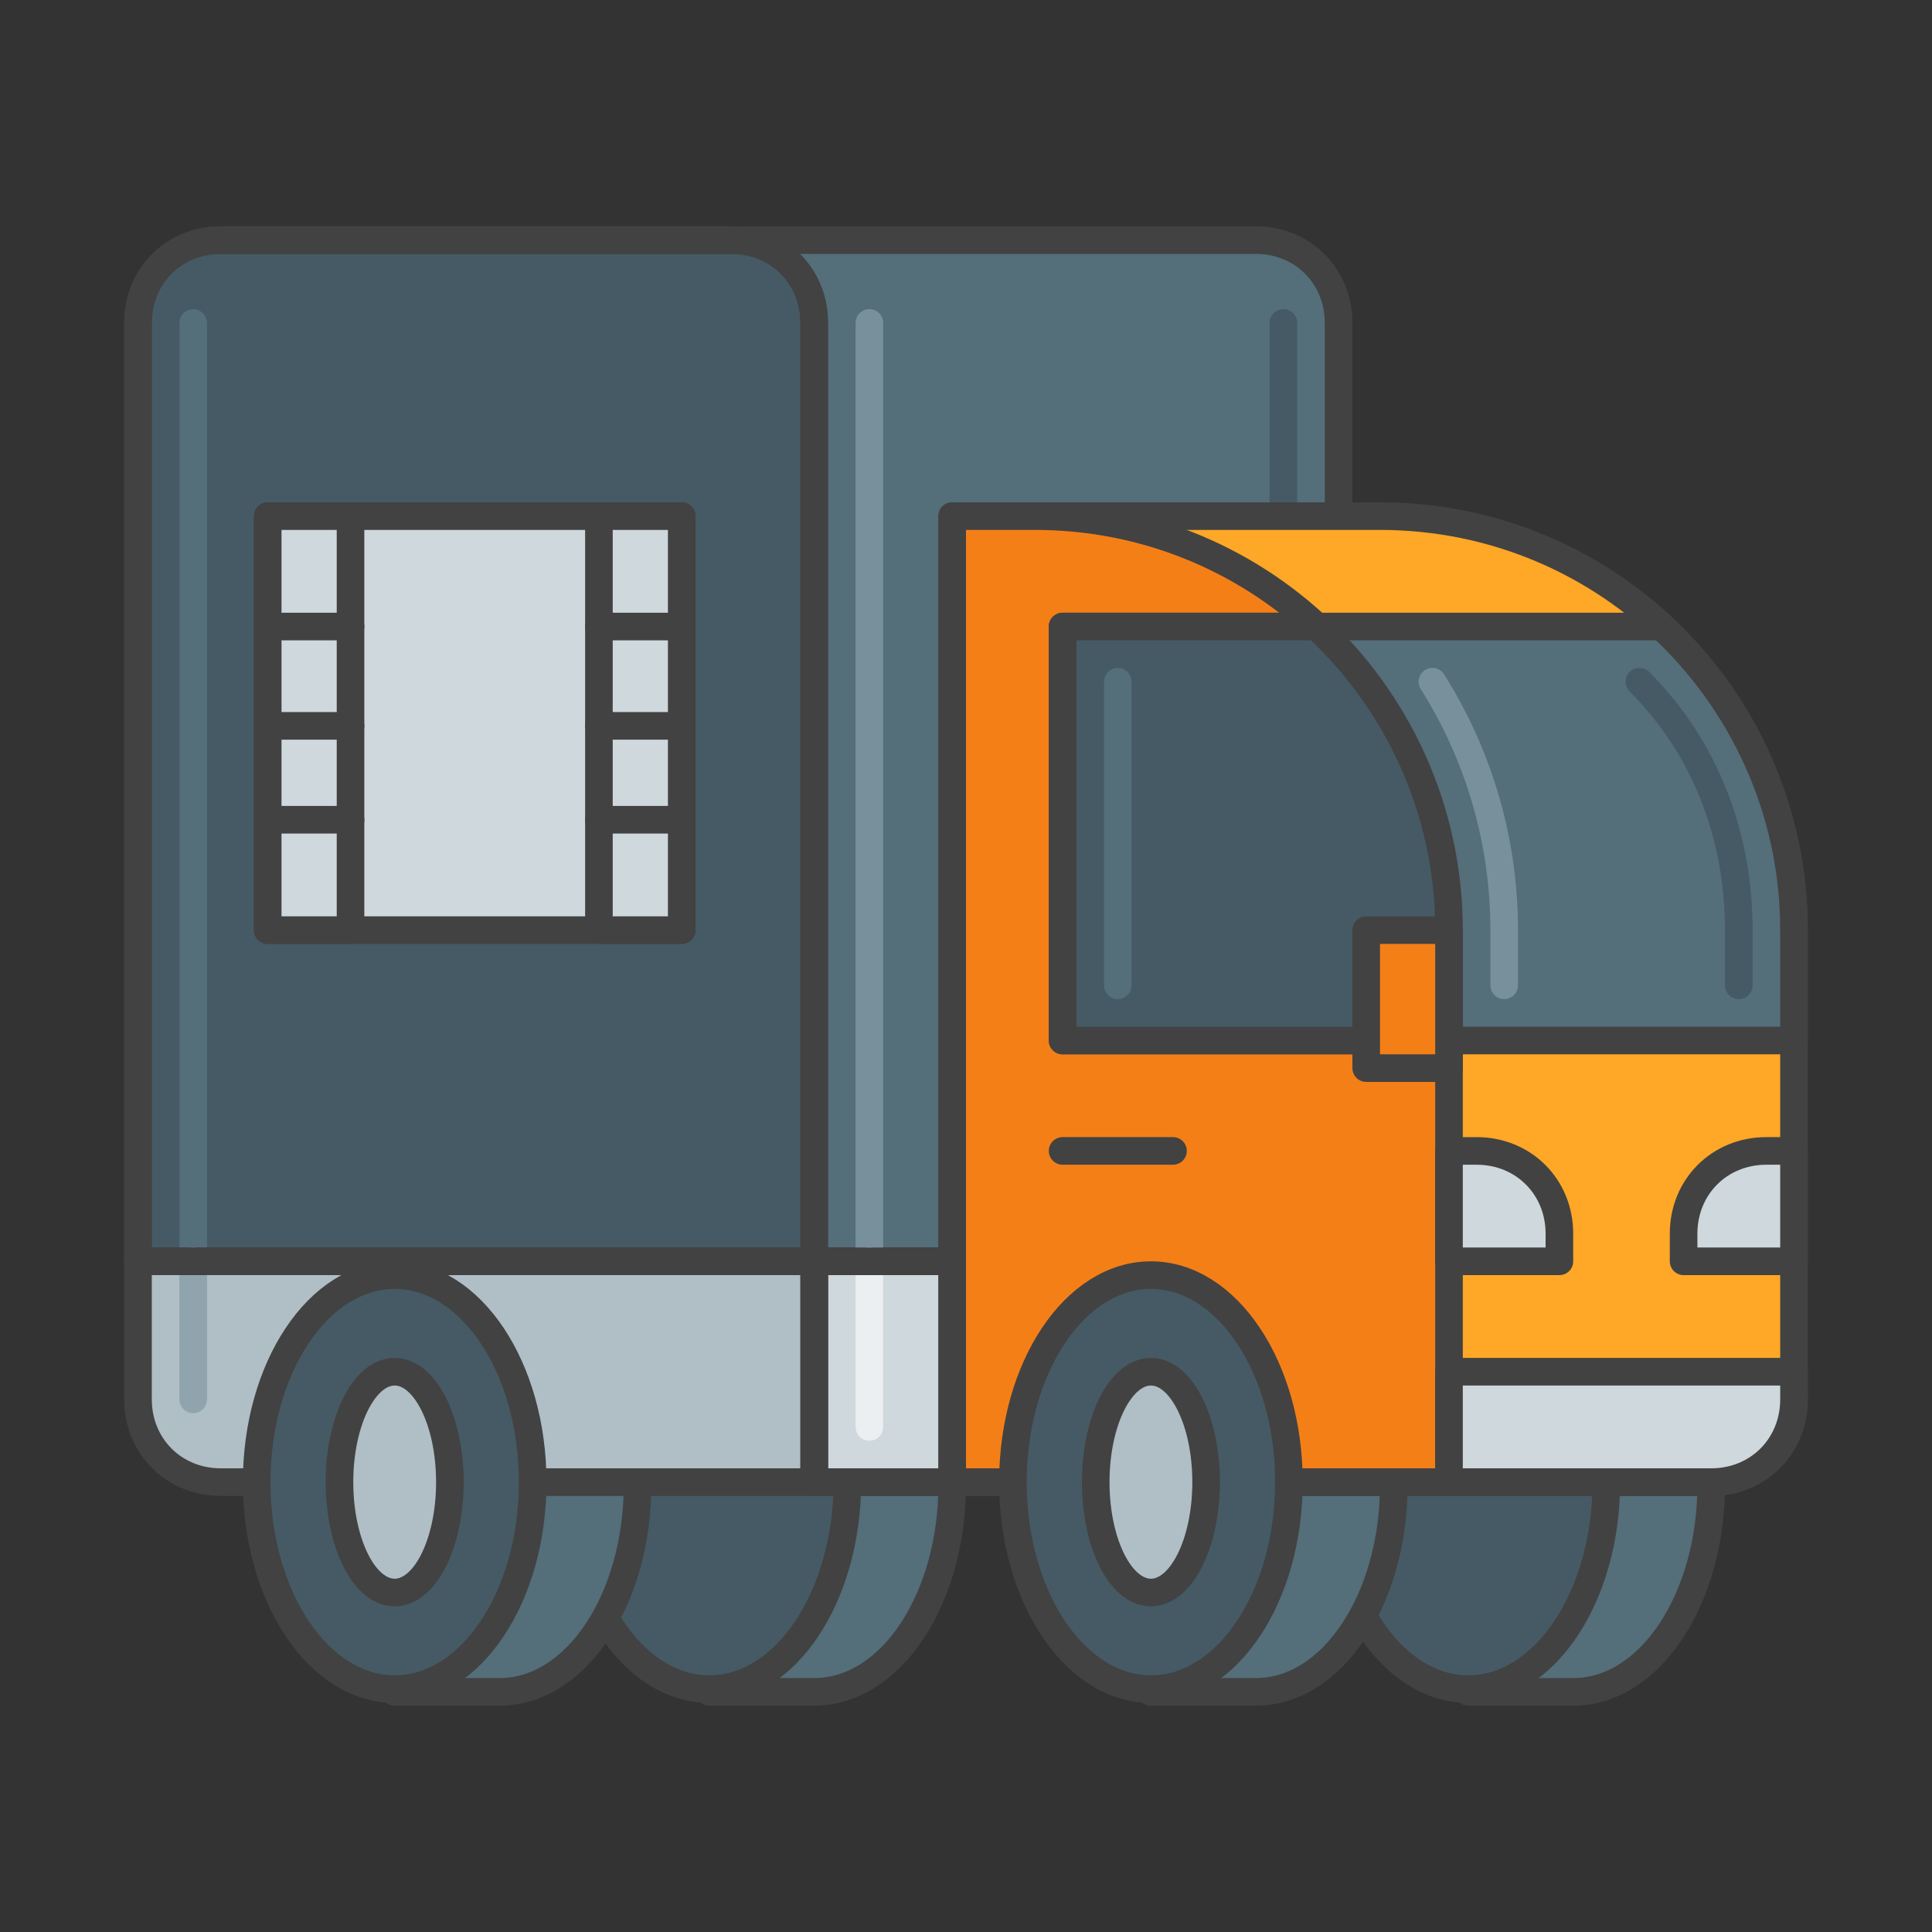 <?xml version="1.0" encoding="utf-8"?>
<!-- Generator: Adobe Illustrator 26.1.0, SVG Export Plug-In . SVG Version: 6.00 Build 0)  -->
<svg version="1.1" id="Layer_1" xmlns="http://www.w3.org/2000/svg" xmlns:xlink="http://www.w3.org/1999/xlink" x="0px" y="0px"
	 viewBox="0 0 70 70" style="enable-background:new 0 0 70 70;" xml:space="preserve">
<rect x="0" y="0" width="70" height="70" fill="#333333" stroke="none"/>
<style type="text/css">
	.st0{display:none;}
	.st1{display:inline;}
	.st2{display:inline;clip-path:url(#SVGID_00000181078683600729606670000009141224221483099810_);}
	.st3{fill:#A9AFC3;}
	.st4{fill:#546E7A;stroke:#424242;stroke-linecap:round;stroke-linejoin:round;stroke-miterlimit:10;}
	.st5{fill:#455A64;stroke:#424242;stroke-linecap:round;stroke-linejoin:round;stroke-miterlimit:10;}
	.st6{fill:#CFD8DC;stroke:#424242;stroke-linecap:round;stroke-linejoin:round;stroke-miterlimit:10;}
	.st7{fill:none;stroke:#546E7A;stroke-linecap:round;stroke-linejoin:round;stroke-miterlimit:10;}
	.st8{fill:none;stroke:#424242;stroke-linecap:round;stroke-linejoin:round;stroke-miterlimit:10;}
	.st9{fill:#B0BEC5;stroke:#424242;stroke-linecap:round;stroke-linejoin:round;stroke-miterlimit:10;}
	.st10{fill:none;stroke:#90A4AE;stroke-linecap:round;stroke-linejoin:round;stroke-miterlimit:10;}
	.st11{fill:none;stroke:#78909C;stroke-linecap:round;stroke-linejoin:round;stroke-miterlimit:10;}
	.st12{fill:none;stroke:#ECEFF1;stroke-linecap:round;stroke-linejoin:round;stroke-miterlimit:10;}
	.st13{fill:none;stroke:#455A64;stroke-linecap:round;stroke-linejoin:round;stroke-miterlimit:10;}
	.st14{fill:#FFA726;stroke:#424242;stroke-linecap:round;stroke-linejoin:round;stroke-miterlimit:10;}
	.st15{fill:#F57F17;stroke:#424242;stroke-linecap:round;stroke-linejoin:round;stroke-miterlimit:10;}
</style>
<g class="st0">
	<defs>
		<rect id="SVGID_1_" width="70" height="70"/>
	</defs>
	<clipPath id="SVGID_00000142163275285300564450000018430431880161229721_" class="st1">
		<use xlink:href="#SVGID_1_"  style="overflow:visible;"/>
	</clipPath>
	<g style="display:inline;clip-path:url(#SVGID_00000142163275285300564450000018430431880161229721_);">
		<path class="st3" d="M67.3,29.5h-1.2c-1.1-6.3-4.2-12.1-8.8-16.7c-6-6-14-9.3-22.4-9.3c-8.5,0-16.4,3.3-22.4,9.3
			c-4.7,4.7-7.7,10.5-8.8,16.9H2.4c-1.4,0-2.5,1.1-2.5,2.5v9.2c0,1.4,1.1,2.5,2.5,2.5h2c1.7,5.9,5.1,11.2,9.8,15.3
			c0.4,0.4,1.1,0.3,1.4-0.1c0.4-0.4,0.3-1.1-0.1-1.4c-1.2-1.1-2.4-2.2-3.4-3.4c1.6-0.7,3.2-1.2,4.8-1.7c0.8,1.4,1.6,2.7,2.6,3.9
			c2.1,2.7,4.5,5.1,7,7.1c-2.1-0.6-4.1-1.5-6-2.5c-0.5-0.3-1.1-0.1-1.4,0.4c-0.3,0.5-0.1,1.1,0.4,1.4c4.7,2.6,10,4,15.4,4
			c8.5,0,16.4-3.3,22.4-9.3c3.8-3.8,6.6-8.5,8-13.6h2c1.4,0,2.5-1.1,2.5-2.5V32C69.9,30.6,68.7,29.5,67.3,29.5z M64,29.5h-7.1
			c-0.1-0.5-0.2-1.1-0.3-1.6c-0.6-2.9-1.6-5.8-2.8-8.4c0.2-0.1,0.4-0.1,0.6-0.2c1.3-0.4,3-0.9,4.6-1.6C61.4,21.2,63.2,25.2,64,29.5z
			 M54.8,29.6H44.2c0-0.5-0.1-1-0.1-1.5c-0.2-2.3-0.5-4.5-0.9-6.6c2.9-0.3,5.8-0.8,8.5-1.4c1.3,2.6,2.3,5.4,2.9,8.3
			C54.6,28.7,54.7,29.2,54.8,29.6z M55.8,14.2c0.6,0.6,1.2,1.2,1.7,1.9c-1.4,0.5-2.7,1-3.9,1.3c-0.3,0.1-0.6,0.2-1,0.3
			c-0.6-1.2-1.4-2.3-2.1-3.4c-2-2.9-4.5-5.4-7.2-7.5C48,8.1,52.3,10.6,55.8,14.2z M38,5.6c4.4,2.5,8,5.7,10.9,9.8
			c0.6,0.9,1.2,1.8,1.7,2.7c-2.5,0.6-5.2,1-7.9,1.3c-1.2-5.5-3-10.3-5.2-13.8C37.7,5.6,37.9,5.6,38,5.6z M34.9,5.5
			C34.9,5.5,34.9,5.5,34.9,5.5c2.6,3.3,4.6,8.2,5.8,14.1c-2.2,0.2-4.4,0.2-6.7,0.2c-1.6,0-3.2-0.1-5-0.2
			C30.3,13.7,32.3,8.8,34.9,5.5C34.8,5.5,34.8,5.5,34.9,5.5z M32.2,5.6c-2.3,3.5-4.1,8.3-5.3,13.8c-2.6-0.2-5.3-0.6-8-1.2
			c0.6-1,1.2-1.9,1.8-2.8c2.9-4,6.5-7.3,10.9-9.8C31.9,5.6,32,5.6,32.2,5.6z M26.6,21.4c-0.4,2.1-0.7,4.3-0.9,6.6
			c0,0.5-0.1,1-0.1,1.5H14.9c0.1-0.4,0.2-0.9,0.2-1.3c0.6-2.9,1.5-5.6,2.8-8.2C20.9,20.8,23.8,21.2,26.6,21.4z M13.9,14.2
			c3.5-3.5,7.8-6.1,12.5-7.5c-2.8,2.1-5.2,4.6-7.2,7.5c-0.8,1.1-1.5,2.3-2.2,3.5c-1.6-0.4-3.2-1-4.8-1.6
			C12.7,15.4,13.3,14.8,13.9,14.2z M10.8,17.7c1.7,0.7,3.4,1.3,5.1,1.8c-1.3,2.6-2.2,5.4-2.8,8.3c-0.1,0.6-0.2,1.2-0.3,1.7H5.7
			C6.5,25.3,8.3,21.3,10.8,17.7z M2.4,41.9c-0.3,0-0.5-0.2-0.5-0.5v-9.2c0-0.3,0.2-0.5,0.5-0.5H32c0.6,0,1-0.5,1-1c0-0.6-0.5-1-1-1
			h-4.4c0-0.5,0.1-0.9,0.1-1.4c0.2-2.3,0.5-4.5,0.9-6.6c1.9,0.1,3.7,0.2,5.3,0.2c0.4,0,0.8,0,1.2,0c2,0,4-0.1,6-0.2
			c0.4,2.1,0.7,4.3,0.9,6.6c0,0.5,0.1,0.9,0.1,1.4h-3.7c-0.6,0-1,0.5-1,1c0,0.6,0.5,1,1,1h15.9v10.2L2.4,41.9L2.4,41.9z M54.1,43.9
			c-0.6,2.2-1.4,4.3-2.4,6.4c-2.7-0.6-5.6-1.1-8.5-1.4c0.3-1.6,0.5-3.3,0.7-5L54.1,43.9L54.1,43.9z M41.8,43.9
			c-0.2,1.6-0.4,3.2-0.7,4.8c-2.3-0.2-4.7-0.3-7.2-0.2c-1.7,0-3.5,0.1-5.3,0.2c-0.3-1.5-0.5-3.1-0.7-4.8H41.8z M10.9,52.6
			c-1.9-2.6-3.4-5.5-4.3-8.6h7c0.6,2.3,1.4,4.6,2.5,6.8C14.2,51.2,12.5,51.8,10.9,52.6z M15.6,43.9h10.2c0.2,1.7,0.4,3.3,0.7,4.9
			c-2.8,0.2-5.7,0.7-8.5,1.4C17,48.2,16.2,46.1,15.6,43.9z M31.7,64.6c-3.8-2.2-7.5-5.4-10.5-9.4c-0.8-1-1.5-2.1-2.1-3.2
			c2.7-0.6,5.4-1,7.9-1.2c0.4,1.9,0.9,3.6,1.4,5.3c0.8,2.5,2.1,5.8,3.8,8.5C32,64.7,31.9,64.6,31.7,64.6z M34.9,64.8
			C34.8,64.8,34.8,64.8,34.9,64.8c-1.7-2.1-3.2-5.3-4.5-9.3c-0.5-1.5-0.9-3.1-1.3-4.8c1.7-0.1,3.4-0.2,5-0.2c2.3,0,4.5,0,6.7,0.2
			c-0.4,1.7-0.8,3.3-1.3,4.8C38.1,59.5,36.6,62.7,34.9,64.8C34.9,64.8,34.9,64.8,34.9,64.8z M37.5,64.7c1.7-2.7,3-6,3.8-8.5
			c0.6-1.7,1-3.4,1.4-5.3c2.7,0.3,5.3,0.7,7.9,1.3c-0.6,1.1-1.3,2.1-2.1,3.1c-3.1,4-6.7,7.2-10.5,9.4C37.9,64.6,37.7,64.7,37.5,64.7
			z M55.8,56.1c-3.6,3.6-7.9,6.1-12.6,7.5c2.5-2,4.9-4.4,7-7.1c0.9-1.2,1.8-2.5,2.5-3.8c0.3,0.1,0.7,0.2,1,0.3
			c1.1,0.3,2.5,0.7,3.8,1.3C57,54.9,56.4,55.5,55.8,56.1z M58.9,52.6c-1.6-0.7-3.3-1.2-4.6-1.6c-0.2-0.1-0.4-0.1-0.6-0.2
			c1.1-2.2,1.9-4.5,2.5-6.9h7C62.2,47,60.8,49.9,58.9,52.6z M67.8,41.4c0,0.3-0.2,0.5-0.5,0.5H56.4V31.6h10.9c0.3,0,0.5,0.2,0.5,0.5
			V41.4z"/>
		<path class="st3" d="M26.2,36.4c0,0.3-0.2,0.5-0.5,0.5c-0.3,0-0.5-0.2-0.5-0.5c0-0.3,0.2-0.5,0.5-0.5C26,35.8,26.2,36.1,26.2,36.4
			z M26.2,38.6c0,0.3-0.2,0.5-0.5,0.5c-0.3,0-0.5-0.2-0.5-0.5c0-0.3,0.2-0.5,0.5-0.5C26,38.1,26.2,38.3,26.2,38.6z"/>
		<path class="st3" d="M48.6,39c-0.1,0.1-0.2,0.2-0.4,0.2c-0.2,0-0.4-0.1-0.4-0.2l-0.6-1.7l-0.6,1.6c0,0.1-0.2,0.2-0.4,0.2
			c-0.2,0-0.3,0-0.4-0.2l-1.2-3c0-0.1,0-0.1,0-0.1c0-0.2,0.4-0.4,0.6-0.4c0.1,0,0.2,0.1,0.3,0.2l0.8,2.2l0.6-1.9
			c0.1-0.2,0.2-0.2,0.3-0.2c0.1,0,0.3,0,0.3,0.2l0.6,1.9l0.8-2.2c0-0.1,0.1-0.2,0.3-0.2c0.2,0,0.6,0.2,0.6,0.4c0,0,0,0.1,0,0.1
			L48.6,39z"/>
		<path class="st3" d="M42.9,39c-0.1,0.1-0.2,0.2-0.4,0.2c-0.2,0-0.4-0.1-0.4-0.2l-0.6-1.7L41,38.9c0,0.1-0.2,0.2-0.4,0.2
			c-0.2,0-0.3,0-0.4-0.2L39,36c0-0.1,0-0.1,0-0.1c0-0.2,0.4-0.4,0.6-0.4c0.1,0,0.2,0.1,0.3,0.2l0.8,2.2l0.6-1.9
			c0.1-0.2,0.2-0.2,0.3-0.2c0.1,0,0.3,0,0.3,0.2l0.6,1.9l0.8-2.2c0-0.1,0.1-0.2,0.3-0.2c0.2,0,0.6,0.2,0.6,0.4c0,0,0,0.1,0,0.1
			L42.9,39z"/>
		<path class="st3" d="M37.2,39c-0.1,0.1-0.2,0.2-0.4,0.2c-0.2,0-0.4-0.1-0.4-0.2l-0.6-1.7l-0.6,1.6c0,0.1-0.2,0.2-0.4,0.2
			c-0.2,0-0.3,0-0.4-0.2l-1.2-3c0-0.1,0-0.1,0-0.1c0-0.2,0.4-0.4,0.6-0.4c0.1,0,0.2,0.1,0.3,0.2l0.8,2.2l0.6-1.9
			c0.1-0.2,0.2-0.2,0.3-0.2c0.1,0,0.3,0,0.3,0.2l0.6,1.9l0.8-2.2c0-0.1,0.1-0.2,0.3-0.2c0.2,0,0.6,0.2,0.6,0.4c0,0,0,0.1,0,0.1
			L37.2,39z"/>
		<path class="st3" d="M23.3,38c0-0.7-1.8-0.2-1.8-1.5c0-0.5,0.3-1.1,1.4-1.1c0.6,0,1.2,0.2,1.2,0.5c0,0.1-0.1,0.5-0.4,0.5
			c-0.2,0-0.4-0.2-0.8-0.2c-0.4,0-0.5,0.2-0.5,0.3c0,0.6,1.8,0.2,1.8,1.5c0,0.7-0.5,1.1-1.4,1.1c-0.8,0-1.4-0.3-1.4-0.7
			c0-0.2,0.1-0.4,0.3-0.4c0.2,0,0.4,0.3,1,0.3C23.2,38.4,23.3,38.2,23.3,38z"/>
		<path class="st3" d="M18.2,35.7V36c0.2-0.3,0.5-0.6,1-0.6c0.8,0,1.4,0.7,1.4,1.5v0.6c0,0.8-0.6,1.6-1.3,1.6c-0.5,0-0.8-0.3-1-0.6
			v1.9c0,0.2-0.2,0.3-0.5,0.3c-0.3,0-0.5-0.2-0.5-0.3v-4.7c0-0.2,0.2-0.3,0.5-0.3C18,35.4,18.2,35.6,18.2,35.7z M19.6,36.9
			c0-0.3-0.3-0.7-0.7-0.7c-0.3,0-0.7,0.3-0.7,0.7v0.8c0,0.2,0.3,0.6,0.7,0.6c0.4,0,0.7-0.3,0.7-0.7V36.9z"/>
		<path class="st3" d="M15.1,37.8c0,0.3,0.1,0.4,0.4,0.4h0.3c0.3,0,0.4,0.2,0.4,0.4c0,0.2-0.1,0.4-0.4,0.4h-0.3
			c-0.9,0-1.4-0.4-1.4-1.2v-3.7c0-0.2,0.3-0.3,0.5-0.3c0.3,0,0.5,0.1,0.5,0.3v1.3H16c0.2,0,0.2,0.2,0.2,0.4c0,0.2-0.1,0.4-0.2,0.4
			h-0.9V37.8z"/>
		<path class="st3" d="M12,37.8c0,0.3,0.1,0.4,0.4,0.4h0.3c0.3,0,0.4,0.2,0.4,0.4c0,0.2-0.1,0.4-0.4,0.4h-0.3
			c-0.9,0-1.4-0.4-1.4-1.2v-3.7c0-0.2,0.3-0.3,0.5-0.3c0.2,0,0.5,0.1,0.5,0.3v1.3h0.9c0.2,0,0.2,0.2,0.2,0.4c0,0.2-0.1,0.4-0.2,0.4
			H12L12,37.8L12,37.8z"/>
		<path class="st3" d="M7.6,38.7c0,0.2-0.2,0.3-0.5,0.3c-0.3,0-0.5-0.2-0.5-0.3v-5.1c0-0.2,0.2-0.3,0.5-0.3c0.3,0,0.5,0.1,0.5,0.3
			V36c0.1-0.3,0.5-0.6,1-0.6c0.7,0,1.3,0.7,1.3,1.5v1.8c0,0.2-0.2,0.3-0.5,0.3c-0.2,0-0.5-0.1-0.5-0.3v-1.8c0-0.3-0.3-0.7-0.7-0.7
			c-0.3,0-0.6,0.3-0.6,0.7L7.6,38.7L7.6,38.7z"/>
		<path class="st3" d="M30.5,33.5c0,0,0,0.1,0,0.1l-2.7,5.5c-0.1,0.1-0.2,0.2-0.3,0.2c-0.2,0-0.4-0.2-0.4-0.3c0,0,0-0.1,0-0.1
			l2.7-5.5c0.1-0.1,0.2-0.2,0.3-0.2C30.3,33.2,30.5,33.3,30.5,33.5z"/>
		<path class="st3" d="M32.8,33.5c0,0,0,0.1,0,0.1l-2.7,5.5c-0.1,0.1-0.2,0.2-0.3,0.2c-0.2,0-0.4-0.2-0.4-0.3c0,0,0-0.1,0-0.1
			l2.7-5.5c0.1-0.1,0.2-0.2,0.3-0.2C32.6,33.2,32.8,33.3,32.8,33.5z"/>
		<path class="st3" d="M65.1,34.6L64,34.4l-0.5-1c-0.3-0.5-0.8-0.9-1.4-0.9c-0.6,0-1.1,0.3-1.4,0.9l-0.5,1l-1.1,0.2
			c-0.6,0.1-1.1,0.5-1.2,1c-0.2,0.6,0,1.2,0.4,1.6l0.8,0.8l-0.2,1.1c-0.1,0.6,0.1,1.2,0.6,1.5c0.5,0.3,1.1,0.4,1.6,0.1l1-0.5l1,0.5
			c0.2,0.1,0.5,0.2,0.7,0.2c0.3,0,0.6-0.1,0.9-0.3c0.5-0.3,0.7-0.9,0.6-1.5L65.1,38l0.8-0.8c0.4-0.4,0.6-1,0.4-1.6
			C66.2,35,65.7,34.6,65.1,34.6z M63.5,36.7c-0.4,0.4-0.5,0.9-0.4,1.4l0.1,0.3l-0.3-0.2c-0.4-0.2-1-0.2-1.4,0l-0.3,0.2l0.1-0.3
			c0.1-0.5-0.1-1-0.4-1.4l-0.2-0.2l0.3-0.1c0.5-0.1,0.9-0.4,1.2-0.8l0.2-0.3l0.2,0.3c0.2,0.5,0.7,0.8,1.2,0.8l0.3,0.1L63.5,36.7z"/>
	</g>
</g>
<g id="Film_Distribution">
	<path class="st4" d="M29.5,46.3h-3.8v15h3.8c2.8,0,5-3.4,5-7.5S32.3,46.3,29.5,46.3z"/>
	<ellipse class="st5" cx="25.7" cy="53.7" rx="5" ry="7.5"/>
	<path class="st4" d="M18,46.3h-3.7v15h3.8c2.8,0,5-3.4,5-7.5S20.8,46.3,18,46.3z"/>
	<g>
		<path class="st4" d="M57,46.3h-3.8v15H57c2.8,0,5-3.4,5-7.5S59.8,46.3,57,46.3z"/>
		<ellipse class="st5" cx="53.2" cy="53.7" rx="5" ry="7.5"/>
	</g>
	<path class="st4" d="M45.5,46.3h-3.8v15h3.8c2.8,0,5-3.4,5-7.5S48.3,46.3,45.5,46.3z"/>
	<path class="st4" d="M48.5,45.7H24v-34c0-1.7,1.3-3,3-3h18.5c1.7,0,3,1.3,3,3V45.7z"/>
	<rect x="29.5" y="45.7" class="st6" width="19" height="8"/>
	<path class="st5" d="M29.5,45.7H5v-34c0-1.7,1.3-3,3-3h18.5c1.7,0,3,1.3,3,3V45.7z"/>
	<path class="st7" d="M7,45.7v-34"/>
	<g>
		<rect x="9.7" y="18.7" class="st6" width="15" height="15"/>
		<rect x="9.7" y="18.7" class="st6" width="3" height="15"/>
		<rect x="21.7" y="18.7" class="st6" width="3" height="15"/>
		<g>
			<line class="st8" x1="9.7" y1="22.7" x2="12.7" y2="22.7"/>
			<line class="st8" x1="21.7" y1="22.7" x2="24.7" y2="22.7"/>
		</g>
		<g>
			<line class="st8" x1="9.7" y1="26.3" x2="12.7" y2="26.3"/>
			<line class="st8" x1="21.7" y1="26.3" x2="24.7" y2="26.3"/>
		</g>
		<g>
			<line class="st8" x1="9.7" y1="29.7" x2="12.7" y2="29.7"/>
			<line class="st8" x1="21.7" y1="29.7" x2="24.7" y2="29.7"/>
		</g>
	</g>
	<path class="st9" d="M29.5,53.7H8c-1.7,0-3-1.3-3-3v-5h24.5V53.7z"/>
	<ellipse class="st5" cx="14.3" cy="53.7" rx="5" ry="7.5"/>
	<path class="st10" d="M7,50.7v-5"/>
	<path class="st11" d="M31.5,45.7v-34"/>
	<path class="st12" d="M31.5,51.7v-6"/>
	<path class="st13" d="M46.5,45.7v-34"/>
	<ellipse class="st9" cx="14.3" cy="53.7" rx="2" ry="4"/>
	<path class="st8" d="M29.5,45.7H5v-34c0-1.7,1.3-3,3-3h18.5c1.7,0,3,1.3,3,3V45.7z"/>
	<rect x="29.5" y="45.7" class="st8" width="19" height="8"/>
	<path class="st14" d="M62,53.7H34.5v-35H50c8.3,0,15,6.7,15,15v17C65,52.4,63.7,53.7,62,53.7z"/>
	<path class="st15" d="M52.5,53.7h-18v-35h3c8.3,0,15,6.7,15,15V53.7z"/>
	<ellipse class="st5" cx="41.7" cy="53.7" rx="5" ry="7.5"/>
	<ellipse class="st9" cx="41.7" cy="53.7" rx="2" ry="4"/>
	<path class="st4" d="M38.5,37.7H65v-4c0-4.4-1.9-8.3-4.8-11H38.5V37.7z"/>
	<path class="st13" d="M59.4,24.7c2.4,2.4,3.6,5.6,3.6,9v2"/>
	<path class="st5" d="M38.5,37.7h14v-4c0-4.4-1.9-8.3-4.8-11h-9.2V37.7z"/>
	<path class="st11" d="M54.5,35.7v-2c0-3.2-0.9-6.3-2.6-9"/>
	<path class="st7" d="M40.5,35.7v-11"/>
	<path class="st6" d="M56.5,45.7h-4v-4h1c1.7,0,3,1.3,3,3V45.7z"/>
	<path class="st6" d="M65,45.7h-4v-1c0-1.7,1.3-3,3-3h1V45.7z"/>
	<line class="st8" x1="38.5" y1="41.7" x2="42.5" y2="41.7"/>
	<path class="st6" d="M62,53.7h-9.5v-4H65v1C65,52.4,63.7,53.7,62,53.7z"/>
	<rect x="49.5" y="33.7" class="st15" width="3" height="5"/>
</g>
</svg>
